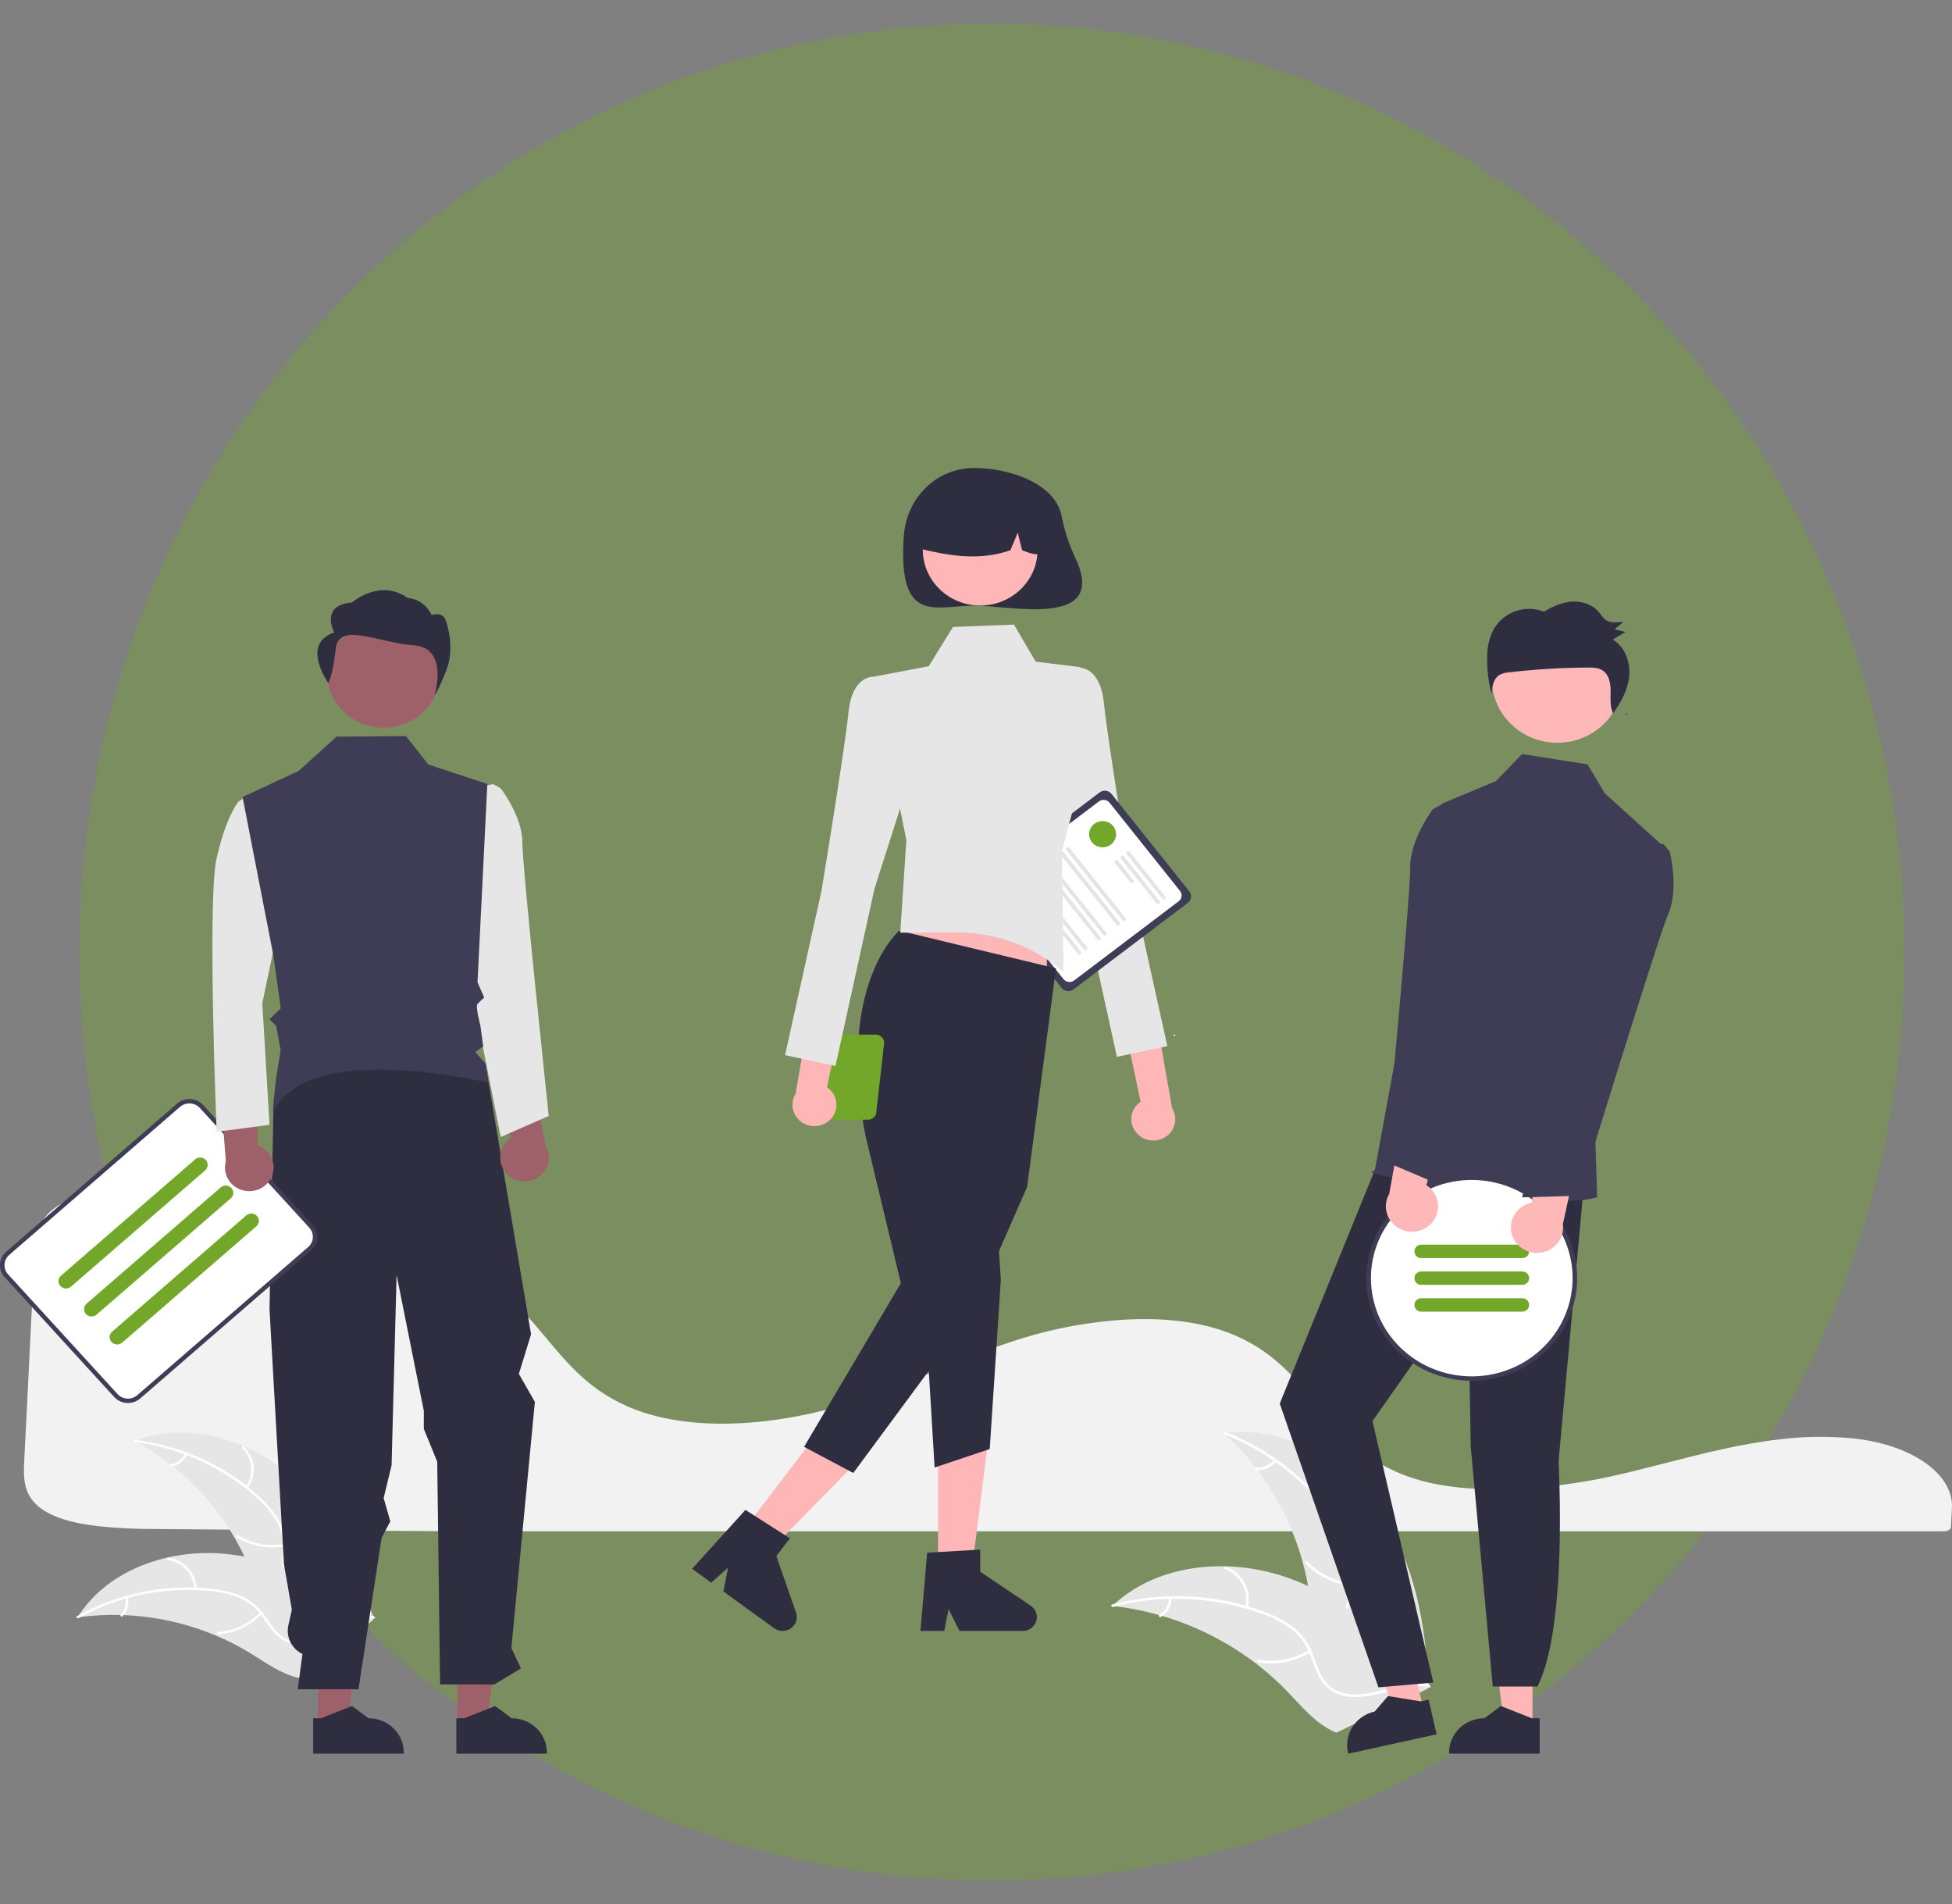<svg width="81" height="79" viewBox="0 0 81 79" fill="none" xmlns="http://www.w3.org/2000/svg">
<rect x="0" y="0" width="81" height="79" fill="#808080" stroke="none"/>
<ellipse cx="41.158" cy="39.5" rx="37.866" ry="38.524" fill="#72A72A" fill-opacity="0.38"/>
<g clip-path="url(#clip0_1204_450)">
<path d="M75.549 59.61C75.933 59.61 76.319 59.626 76.695 59.657L76.75 59.661C79.247 59.876 81.073 61.123 80.998 62.562L80.983 62.822C80.974 62.986 80.963 63.163 80.955 63.359C80.951 63.456 80.815 63.53 80.646 63.53H19.236C14.906 63.505 10.592 63.472 6.414 63.434C5.631 63.436 4.848 63.397 4.069 63.316C2.907 63.182 2.102 62.917 1.605 62.505H1.605C0.987 61.995 0.967 61.351 1.004 60.625C1.081 59.158 1.156 57.617 1.231 56.08C1.298 54.726 1.364 53.375 1.43 52.082C1.471 51.315 1.562 50.637 2.264 50.12C3.025 49.56 4.412 49.276 6.387 49.276C6.411 49.276 6.435 49.276 6.459 49.276C12.65 49.298 18.784 51.37 21.722 54.434C22.061 54.787 22.376 55.164 22.681 55.53C23.132 56.069 23.598 56.627 24.153 57.126C24.454 57.4 24.78 57.647 25.126 57.865C25.15 57.881 25.177 57.898 25.206 57.914C25.272 57.956 25.341 57.996 25.409 58.033C25.803 58.254 26.218 58.438 26.649 58.582L26.693 58.596C26.725 58.607 26.761 58.619 26.796 58.629C27.045 58.707 27.303 58.774 27.562 58.828C28.683 59.069 29.956 59.127 31.348 59C32.626 58.88 33.888 58.63 35.112 58.253C36.401 57.856 37.608 57.361 38.775 56.883C39.287 56.673 39.817 56.456 40.346 56.25C40.446 56.211 40.544 56.173 40.643 56.136C41.29 55.89 41.876 55.688 42.435 55.516C43.821 55.09 45.255 54.831 46.705 54.746C48.245 54.664 49.602 54.819 50.737 55.205C51.05 55.311 51.355 55.439 51.649 55.588C52.994 56.268 53.823 57.271 54.624 58.242C55.621 59.449 56.653 60.697 58.689 61.344C61.038 62.092 64.467 61.781 66.894 61.241C67.657 61.072 68.418 60.876 69.155 60.687C69.453 60.611 69.751 60.535 70.049 60.46C70.634 60.312 71.114 60.2 71.557 60.104L71.697 60.074C71.775 60.058 71.853 60.041 71.933 60.025C72.46 59.918 72.95 59.833 73.433 59.766L73.547 59.75C73.776 59.721 73.99 59.696 74.201 59.676L74.284 59.667C74.696 59.629 75.122 59.61 75.549 59.61Z" fill="#F2F2F2"/>
<path d="M12.047 61.216C10.319 59.7 7.749 58.937 5.593 59.787C7.804 60.983 9.51 62.902 10.409 65.204C10.752 66.094 11.039 67.117 11.883 67.594C12.408 67.89 13.062 67.904 13.651 67.761C14.24 67.618 14.779 67.332 15.312 67.048L15.463 67.044C14.783 64.878 13.775 62.732 12.047 61.216Z" fill="#E6E6E6"/>
<path d="M5.605 59.834C7.514 60.074 9.297 60.894 10.701 62.177C11.008 62.448 11.27 62.765 11.476 63.115C11.665 63.462 11.755 63.853 11.737 64.246C11.728 64.613 11.675 64.987 11.757 65.35C11.802 65.535 11.887 65.708 12.005 65.859C12.124 66.01 12.274 66.135 12.446 66.225C12.868 66.462 13.352 66.536 13.828 66.593C14.356 66.656 14.906 66.713 15.363 67.002C15.418 67.037 15.471 66.951 15.416 66.916C14.62 66.414 13.613 66.597 12.758 66.262C12.358 66.105 12.005 65.831 11.88 65.416C11.771 65.053 11.825 64.667 11.838 64.296C11.862 63.913 11.788 63.53 11.625 63.181C11.438 62.821 11.189 62.495 10.89 62.217C10.227 61.58 9.464 61.049 8.632 60.643C7.684 60.174 6.66 59.866 5.606 59.734C5.541 59.725 5.54 59.825 5.605 59.834Z" fill="white"/>
<path d="M10.274 61.738C10.463 61.479 10.552 61.164 10.524 60.847C10.496 60.531 10.354 60.235 10.123 60.011C10.075 59.966 10.001 60.035 10.048 60.08C10.264 60.288 10.397 60.564 10.422 60.859C10.447 61.153 10.364 61.447 10.186 61.687C10.148 61.739 10.236 61.79 10.274 61.738Z" fill="white"/>
<path d="M11.767 64.061C11.111 64.174 10.435 64.042 9.874 63.692C9.819 63.657 9.766 63.743 9.822 63.777C10.406 64.141 11.11 64.277 11.792 64.158C11.857 64.146 11.832 64.049 11.767 64.061Z" fill="white"/>
<path d="M7.675 60.306C7.623 60.421 7.543 60.522 7.442 60.599C7.34 60.676 7.22 60.727 7.093 60.748C7.028 60.759 7.054 60.856 7.118 60.845C7.259 60.821 7.391 60.764 7.503 60.679C7.616 60.594 7.705 60.484 7.763 60.357C7.77 60.346 7.772 60.332 7.768 60.32C7.765 60.307 7.757 60.296 7.746 60.289C7.734 60.282 7.72 60.28 7.707 60.283C7.694 60.287 7.682 60.295 7.675 60.306Z" fill="white"/>
<path d="M3.219 67.1C3.26 67.094 3.301 67.089 3.342 67.084C3.892 67.013 4.447 66.985 5.002 67.002C5.045 67.002 5.088 67.004 5.131 67.005C6.467 67.059 7.781 67.353 9.006 67.874C9.493 68.082 9.964 68.325 10.413 68.602C11.034 68.985 11.676 69.448 12.37 69.604C12.442 69.621 12.515 69.634 12.589 69.642L15.456 67.225C15.46 67.216 15.464 67.208 15.467 67.199L15.586 67.108C15.564 67.092 15.541 67.076 15.519 67.06C15.506 67.051 15.493 67.042 15.48 67.033C15.471 67.027 15.462 67.021 15.455 67.015C15.452 67.013 15.449 67.011 15.447 67.01C15.439 67.004 15.431 66.999 15.424 66.994C15.294 66.904 15.163 66.815 15.031 66.727C15.031 66.726 15.031 66.726 15.03 66.726C14.031 66.044 12.953 65.48 11.818 65.045C11.784 65.032 11.749 65.019 11.714 65.008C11.203 64.823 10.677 64.679 10.142 64.577C9.849 64.522 9.553 64.482 9.255 64.456C8.486 64.392 7.712 64.445 6.96 64.615C5.462 64.953 4.092 65.754 3.28 67.004C3.259 67.036 3.239 67.067 3.219 67.1Z" fill="#E6E6E6"/>
<path d="M3.257 67.13C4.93 66.202 6.861 65.811 8.775 66.013C9.188 66.049 9.592 66.149 9.973 66.308C10.339 66.474 10.653 66.733 10.881 67.058C11.101 67.356 11.289 67.686 11.579 67.927C11.73 68.049 11.905 68.138 12.093 68.189C12.281 68.239 12.478 68.251 12.671 68.222C13.154 68.164 13.586 67.939 14.001 67.706C14.462 67.446 14.937 67.17 15.48 67.132C15.546 67.127 15.535 67.028 15.469 67.033C14.524 67.099 13.832 67.835 12.942 68.069C12.527 68.178 12.075 68.166 11.719 67.908C11.407 67.682 11.212 67.342 10.993 67.038C10.774 66.719 10.479 66.456 10.133 66.273C9.761 66.096 9.361 65.981 8.95 65.934C8.027 65.815 7.09 65.837 6.174 66.001C5.127 66.183 4.12 66.537 3.196 67.049C3.139 67.081 3.2 67.161 3.257 67.13Z" fill="white"/>
<path d="M8.162 65.913C8.153 65.596 8.029 65.292 7.811 65.055C7.594 64.819 7.297 64.666 6.974 64.623C6.908 64.615 6.892 64.713 6.957 64.722C7.258 64.761 7.535 64.904 7.737 65.124C7.939 65.344 8.054 65.628 8.06 65.924C8.062 65.988 8.164 65.977 8.162 65.913Z" fill="white"/>
<path d="M10.79 66.892C10.337 67.367 9.715 67.658 9.051 67.707C8.985 67.712 8.996 67.811 9.062 67.807C9.753 67.754 10.399 67.45 10.87 66.955C10.915 66.908 10.835 66.845 10.79 66.892Z" fill="white"/>
<path d="M5.202 66.293C5.232 66.415 5.23 66.543 5.196 66.664C5.163 66.785 5.099 66.896 5.011 66.987C4.965 67.034 5.046 67.096 5.091 67.05C5.188 66.949 5.258 66.826 5.295 66.692C5.332 66.558 5.335 66.418 5.304 66.282C5.302 66.269 5.295 66.258 5.285 66.249C5.274 66.241 5.261 66.237 5.247 66.238C5.234 66.24 5.222 66.246 5.213 66.257C5.205 66.267 5.201 66.28 5.202 66.293Z" fill="white"/>
<path d="M57.282 62.724C55.867 60.634 53.336 59.122 50.787 59.448C52.811 61.326 54.087 63.84 54.39 66.546C54.503 67.59 54.517 68.763 55.284 69.501C55.761 69.96 56.456 70.152 57.127 70.159C57.798 70.165 58.457 70.005 59.108 69.846L59.271 69.883C59.162 67.382 58.697 64.814 57.282 62.724Z" fill="#E6E6E6"/>
<path d="M50.787 59.5C52.76 60.274 54.433 61.635 55.568 63.387C55.819 63.76 56.008 64.17 56.128 64.6C56.231 65.023 56.216 65.466 56.084 65.881C55.97 66.271 55.806 66.656 55.791 67.067C55.786 67.277 55.827 67.485 55.911 67.679C55.995 67.873 56.12 68.047 56.277 68.19C56.661 68.557 57.157 68.767 57.65 68.957C58.197 69.168 58.769 69.378 59.175 69.81C59.225 69.863 59.305 69.785 59.256 69.733C58.549 68.981 57.42 68.903 56.6 68.313C56.218 68.038 55.919 67.648 55.903 67.171C55.89 66.753 56.059 66.355 56.178 65.962C56.313 65.558 56.344 65.129 56.269 64.711C56.172 64.276 55.999 63.86 55.758 63.481C55.231 62.62 54.567 61.846 53.792 61.186C52.913 60.427 51.906 59.821 50.816 59.394C50.749 59.367 50.719 59.474 50.787 59.5Z" fill="white"/>
<path d="M55.236 62.802C55.513 62.577 55.697 62.263 55.758 61.917C55.819 61.572 55.751 61.216 55.568 60.914C55.53 60.853 55.431 60.907 55.469 60.968C55.64 61.249 55.703 61.58 55.646 61.902C55.589 62.224 55.415 62.515 55.157 62.723C55.101 62.769 55.181 62.847 55.236 62.802Z" fill="white"/>
<path d="M56.169 65.691C55.435 65.634 54.75 65.31 54.25 64.783C54.201 64.731 54.12 64.808 54.17 64.861C54.691 65.408 55.404 65.744 56.169 65.801C56.242 65.806 56.242 65.696 56.169 65.691Z" fill="white"/>
<path d="M52.866 60.566C52.778 60.675 52.663 60.761 52.532 60.816C52.402 60.871 52.259 60.894 52.117 60.882C52.045 60.876 52.044 60.986 52.117 60.992C52.273 61.005 52.431 60.98 52.575 60.919C52.72 60.858 52.847 60.764 52.946 60.645C52.956 60.635 52.962 60.621 52.962 60.606C52.962 60.592 52.956 60.578 52.946 60.567C52.935 60.557 52.921 60.551 52.906 60.551C52.891 60.551 52.877 60.556 52.866 60.566Z" fill="white"/>
<path d="M46.159 66.625C46.204 66.63 46.249 66.636 46.295 66.642C46.904 66.715 47.505 66.836 48.094 67.004C48.139 67.016 48.185 67.029 48.231 67.042C49.644 67.461 50.965 68.132 52.127 69.021C52.589 69.375 53.023 69.763 53.424 70.181C53.979 70.758 54.533 71.428 55.23 71.782C55.303 71.82 55.377 71.854 55.454 71.883L59.211 70.074C59.217 70.066 59.224 70.058 59.231 70.05L59.384 69.984C59.365 69.961 59.344 69.938 59.325 69.915C59.314 69.902 59.302 69.889 59.291 69.875C59.284 69.866 59.276 69.858 59.27 69.849C59.267 69.846 59.265 69.844 59.263 69.841C59.256 69.833 59.249 69.826 59.243 69.818C59.13 69.687 59.015 69.556 58.899 69.426C58.899 69.425 58.899 69.425 58.898 69.425C58.012 68.436 57.034 67.509 55.943 66.757C55.91 66.734 55.877 66.711 55.842 66.689C55.349 66.353 54.827 66.056 54.284 65.802C53.986 65.665 53.681 65.541 53.37 65.433C52.566 65.156 51.723 65.003 50.87 64.981C49.171 64.937 47.477 65.423 46.251 66.539C46.22 66.568 46.19 66.596 46.159 66.625Z" fill="#E6E6E6"/>
<path d="M46.191 66.668C48.245 66.129 50.422 66.234 52.411 66.968C52.843 67.119 53.247 67.335 53.609 67.608C53.953 67.885 54.214 68.247 54.366 68.656C54.515 69.035 54.623 69.439 54.864 69.775C54.99 69.946 55.152 70.088 55.339 70.194C55.526 70.299 55.733 70.365 55.947 70.387C56.481 70.455 57.007 70.332 57.518 70.195C58.085 70.042 58.671 69.875 59.263 69.981C59.335 69.995 59.352 69.885 59.28 69.872C58.25 69.686 57.3 70.287 56.282 70.296C55.806 70.3 55.326 70.165 55.019 69.792C54.75 69.466 54.639 69.05 54.491 68.665C54.349 68.264 54.108 67.903 53.79 67.614C53.443 67.324 53.048 67.093 52.622 66.932C51.668 66.554 50.66 66.324 49.633 66.251C48.462 66.162 47.283 66.268 46.148 66.565C46.078 66.584 46.121 66.686 46.191 66.668Z" fill="white"/>
<path d="M51.785 66.695C51.866 66.353 51.82 65.995 51.655 65.683C51.489 65.371 51.216 65.127 50.882 64.994C50.815 64.967 50.769 65.068 50.837 65.095C51.147 65.218 51.402 65.446 51.555 65.736C51.709 66.027 51.751 66.361 51.673 66.679C51.656 66.748 51.768 66.764 51.785 66.695Z" fill="white"/>
<path d="M54.316 68.455C53.695 68.84 52.947 68.983 52.223 68.855C52.151 68.842 52.135 68.951 52.206 68.964C52.961 69.096 53.738 68.945 54.384 68.543C54.445 68.505 54.377 68.416 54.316 68.455Z" fill="white"/>
<path d="M48.51 66.3C48.507 66.439 48.469 66.574 48.398 66.695C48.328 66.815 48.228 66.917 48.108 66.991C48.046 67.028 48.114 67.117 48.175 67.079C48.308 66.997 48.418 66.885 48.496 66.752C48.574 66.619 48.617 66.469 48.622 66.316C48.624 66.302 48.62 66.287 48.611 66.275C48.602 66.264 48.589 66.256 48.575 66.253C48.56 66.251 48.545 66.255 48.533 66.264C48.52 66.272 48.513 66.285 48.51 66.3Z" fill="white"/>
<path d="M47.212 47.056C47.118 46.965 47.045 46.855 47 46.734C46.954 46.613 46.937 46.483 46.948 46.355C46.959 46.227 46.999 46.102 47.066 45.99C47.132 45.879 47.222 45.782 47.331 45.708L45.852 38.739L47.447 39.229L48.637 45.971C48.753 46.157 48.794 46.377 48.754 46.591C48.714 46.804 48.595 46.996 48.419 47.13C48.243 47.264 48.023 47.33 47.801 47.316C47.578 47.303 47.369 47.21 47.212 47.056Z" fill="#FFB6B6"/>
<path d="M43.794 28.427L44.782 27.701C44.782 27.701 45.654 27.641 45.808 29.172C45.962 30.703 46.929 36.579 46.929 36.579L48.441 43.399L46.348 43.846L44.728 36.486L43.107 31.408L43.794 28.427Z" fill="#E6E6E6"/>
<path d="M44.546 41.048L49.287 37.458C49.361 37.402 49.409 37.32 49.42 37.23C49.432 37.139 49.406 37.048 49.349 36.976L46.123 32.936C46.066 32.864 45.981 32.818 45.889 32.806C45.796 32.795 45.702 32.82 45.628 32.876L40.888 36.465C40.814 36.521 40.766 36.604 40.754 36.694C40.742 36.785 40.768 36.876 40.825 36.948L44.051 40.987C44.108 41.059 44.193 41.106 44.286 41.117C44.379 41.129 44.472 41.103 44.546 41.048Z" fill="#3F3D56"/>
<path d="M44.572 40.676L48.911 37.391C48.977 37.342 49.019 37.269 49.029 37.188C49.04 37.108 49.017 37.027 48.966 36.963L46.042 33.301C45.991 33.237 45.916 33.196 45.833 33.186C45.751 33.176 45.668 33.198 45.602 33.247L41.264 36.532C41.198 36.582 41.156 36.655 41.145 36.735C41.135 36.816 41.158 36.897 41.209 36.961L44.133 40.623C44.184 40.687 44.259 40.728 44.341 40.738C44.424 40.748 44.507 40.726 44.572 40.676Z" fill="white"/>
<path d="M48.342 37.298C48.358 37.286 48.369 37.267 48.372 37.247C48.374 37.227 48.369 37.207 48.356 37.191L46.881 35.344C46.868 35.328 46.849 35.317 46.829 35.315C46.819 35.314 46.808 35.314 46.798 35.317C46.788 35.32 46.779 35.324 46.771 35.33C46.763 35.337 46.756 35.344 46.751 35.353C46.746 35.362 46.742 35.371 46.741 35.381C46.74 35.391 46.741 35.401 46.743 35.411C46.746 35.42 46.751 35.43 46.757 35.438L48.232 37.285C48.245 37.301 48.264 37.311 48.284 37.314C48.305 37.316 48.326 37.311 48.342 37.298Z" fill="#E4E4E4"/>
<path d="M48.098 37.483C48.114 37.471 48.125 37.453 48.127 37.432C48.13 37.413 48.124 37.392 48.111 37.376L46.636 35.529C46.624 35.513 46.605 35.502 46.584 35.5C46.564 35.498 46.543 35.503 46.526 35.516C46.51 35.528 46.499 35.546 46.497 35.566C46.494 35.586 46.5 35.607 46.513 35.623L47.988 37.47C48 37.486 48.019 37.496 48.04 37.499C48.06 37.501 48.081 37.496 48.098 37.483Z" fill="#E4E4E4"/>
<path d="M47.017 36.622C47.034 36.609 47.044 36.591 47.047 36.571C47.05 36.551 47.044 36.531 47.031 36.515L46.392 35.714C46.386 35.706 46.378 35.699 46.369 35.694C46.36 35.69 46.35 35.686 46.34 35.685C46.33 35.684 46.319 35.684 46.309 35.687C46.299 35.69 46.29 35.694 46.282 35.7C46.274 35.707 46.267 35.714 46.262 35.723C46.257 35.732 46.253 35.741 46.252 35.751C46.251 35.761 46.252 35.771 46.254 35.781C46.257 35.791 46.262 35.8 46.268 35.808L46.907 36.608C46.92 36.624 46.939 36.635 46.96 36.637C46.98 36.64 47.001 36.634 47.017 36.622Z" fill="#E4E4E4"/>
<path d="M46.688 38.193C46.704 38.181 46.715 38.163 46.718 38.142C46.72 38.122 46.714 38.102 46.702 38.086L44.373 35.17C44.367 35.162 44.359 35.155 44.35 35.15C44.341 35.145 44.331 35.142 44.321 35.141C44.311 35.14 44.3 35.141 44.29 35.143C44.28 35.146 44.271 35.15 44.263 35.156C44.255 35.163 44.248 35.17 44.243 35.179C44.238 35.188 44.235 35.197 44.233 35.207C44.232 35.217 44.233 35.227 44.236 35.237C44.238 35.247 44.243 35.256 44.249 35.264L46.578 38.18C46.591 38.196 46.609 38.206 46.63 38.209C46.651 38.211 46.672 38.206 46.688 38.193Z" fill="#E4E4E4"/>
<path d="M46.443 38.378C46.46 38.366 46.47 38.348 46.473 38.328C46.476 38.307 46.47 38.287 46.457 38.271L44.129 35.355C44.122 35.347 44.114 35.34 44.105 35.336C44.096 35.331 44.087 35.327 44.076 35.326C44.066 35.325 44.056 35.325 44.046 35.328C44.036 35.331 44.027 35.335 44.019 35.342C44.01 35.348 44.004 35.355 43.998 35.364C43.993 35.373 43.99 35.382 43.989 35.392C43.988 35.402 43.988 35.412 43.991 35.422C43.994 35.432 43.998 35.441 44.005 35.449L46.333 38.365C46.346 38.381 46.365 38.391 46.386 38.394C46.406 38.396 46.427 38.391 46.443 38.378Z" fill="#E4E4E4"/>
<path d="M45.889 38.799C45.905 38.786 45.916 38.768 45.918 38.748C45.921 38.728 45.915 38.708 45.902 38.691L43.574 35.775C43.567 35.767 43.559 35.761 43.55 35.756C43.541 35.751 43.532 35.748 43.521 35.746C43.511 35.745 43.501 35.746 43.491 35.748C43.481 35.751 43.472 35.756 43.464 35.762C43.455 35.768 43.449 35.776 43.444 35.784C43.438 35.793 43.435 35.803 43.434 35.812C43.433 35.822 43.433 35.833 43.436 35.842C43.439 35.852 43.444 35.861 43.45 35.869L45.779 38.785C45.791 38.801 45.81 38.812 45.831 38.814C45.851 38.816 45.872 38.811 45.889 38.799Z" fill="#E4E4E4"/>
<path d="M45.644 38.984C45.66 38.971 45.671 38.953 45.674 38.933C45.676 38.913 45.67 38.893 45.658 38.877L43.329 35.96C43.323 35.952 43.315 35.946 43.306 35.941C43.297 35.936 43.287 35.933 43.277 35.931C43.267 35.93 43.256 35.931 43.246 35.934C43.236 35.936 43.227 35.941 43.219 35.947C43.211 35.953 43.204 35.961 43.199 35.969C43.194 35.978 43.191 35.988 43.189 35.998C43.188 36.008 43.189 36.018 43.192 36.027C43.194 36.037 43.199 36.046 43.205 36.054L45.534 38.97C45.547 38.986 45.566 38.997 45.586 38.999C45.607 39.002 45.627 38.996 45.644 38.984Z" fill="#E4E4E4"/>
<path d="M45.089 39.404C45.105 39.392 45.116 39.373 45.119 39.353C45.121 39.333 45.115 39.313 45.103 39.297L42.774 36.38C42.768 36.373 42.76 36.366 42.751 36.361C42.742 36.356 42.732 36.353 42.722 36.352C42.712 36.35 42.701 36.351 42.691 36.354C42.682 36.356 42.672 36.361 42.664 36.367C42.656 36.373 42.649 36.381 42.644 36.39C42.639 36.398 42.636 36.408 42.635 36.418C42.633 36.428 42.634 36.438 42.637 36.447C42.639 36.457 42.644 36.466 42.65 36.474L44.979 39.391C44.992 39.407 45.011 39.417 45.031 39.419C45.052 39.422 45.073 39.416 45.089 39.404Z" fill="#E4E4E4"/>
<path d="M44.844 39.589C44.861 39.577 44.872 39.558 44.874 39.538C44.877 39.518 44.871 39.498 44.858 39.482L42.53 36.566C42.517 36.55 42.498 36.539 42.477 36.537C42.457 36.534 42.436 36.54 42.42 36.552C42.403 36.565 42.393 36.583 42.39 36.603C42.388 36.623 42.393 36.643 42.406 36.659L44.734 39.576C44.747 39.592 44.766 39.602 44.787 39.605C44.807 39.607 44.828 39.601 44.844 39.589Z" fill="#E4E4E4"/>
<path d="M48.737 42.976C48.719 42.976 48.704 42.962 48.704 42.944C48.704 42.927 48.719 42.913 48.737 42.913C48.754 42.913 48.769 42.927 48.769 42.944C48.769 42.962 48.754 42.976 48.737 42.976Z" fill="white"/>
<path d="M44.048 21.385C44.161 21.977 44.346 22.554 44.6 23.103C46.055 26.099 41.912 25.123 40.432 25.123C38.813 25.123 37.264 25.952 37.501 22.269C37.602 20.695 38.813 19.415 40.432 19.415C41.815 19.415 43.758 20.013 44.048 21.385Z" fill="#2F2E41"/>
<path d="M38.923 65.336H40.302L40.958 60.156H38.923V65.336Z" fill="#FFB6B6"/>
<path d="M38.195 67.663H39.184L39.361 66.754L39.813 67.663H42.436C42.562 67.663 42.684 67.624 42.785 67.551C42.887 67.479 42.962 67.376 42.999 67.26C43.036 67.143 43.034 67.017 42.993 66.901C42.952 66.786 42.874 66.686 42.771 66.616L40.676 65.207V64.288L38.473 64.416L38.195 67.663Z" fill="#2F2E41"/>
<path d="M30.73 63.641L31.836 64.443L35.537 60.667L33.904 59.484L30.73 63.641Z" fill="#FFB6B6"/>
<path d="M28.72 65.085L29.513 65.66L30.212 65.033L30.018 66.025L32.123 67.55C32.224 67.623 32.346 67.662 32.471 67.663C32.597 67.664 32.72 67.625 32.822 67.553C32.923 67.481 32.998 67.379 33.036 67.263C33.075 67.146 33.073 67.02 33.033 66.904L32.215 64.557L32.779 63.819L30.932 62.642L28.72 65.085Z" fill="#2F2E41"/>
<path d="M43.44 41.496L36.893 40.503L38.195 36.689H43.44V41.496Z" fill="#FFB6B6"/>
<path d="M37.317 38.61C37.317 38.61 34.701 40.811 35.908 47.087L37.382 53.236L33.366 60.025L35.408 61.11L40.357 54.412L42.621 49.24L43.819 40.174L37.317 38.61Z" fill="#2F2E41"/>
<path d="M41.373 50.714L41.531 53.087L41.07 60.116L38.782 60.883L38.349 53.681L41.373 50.714Z" fill="#2F2E41"/>
<path d="M42.076 25.913L39.546 26.009L38.537 27.639L36.236 28.076L37.61 34.844L37.357 38.695L39.648 38.682C41.3 38.672 42.897 39.256 44.133 40.322L44.064 35.322L45.05 31.59L44.828 27.676L42.977 27.451L42.076 25.913Z" fill="#E6E6E6"/>
<path d="M40.674 25.122C39.359 25.122 38.293 24.084 38.293 22.803C38.293 21.522 39.359 20.483 40.674 20.483C41.99 20.483 43.056 21.522 43.056 22.803C43.056 24.084 41.99 25.122 40.674 25.122Z" fill="#FFB6B6"/>
<path d="M42.292 20.439C41.874 20.191 41.396 20.057 40.908 20.051C40.419 20.044 39.937 20.166 39.514 20.403C39.09 20.64 38.739 20.983 38.498 21.398C38.257 21.812 38.135 22.281 38.144 22.757C39.358 23.054 40.633 23.281 41.927 22.828L42.232 22.1L42.413 22.829C42.807 22.986 43.202 23.118 43.597 22.827C43.613 22.353 43.501 21.882 43.272 21.463C43.043 21.044 42.705 20.691 42.292 20.439Z" fill="#2F2E41"/>
<path d="M36.677 43.371L36.355 46.209C36.333 46.279 36.288 46.341 36.227 46.385C36.166 46.429 36.092 46.453 36.016 46.453H34.536C34.46 46.453 34.386 46.429 34.324 46.385C34.263 46.341 34.218 46.279 34.196 46.209L33.93 44.034C33.853 44.071 33.768 44.089 33.683 44.087C33.597 44.086 33.514 44.065 33.438 44.026C33.363 43.987 33.298 43.931 33.249 43.862C33.2 43.794 33.169 43.715 33.157 43.633C33.145 43.551 33.154 43.467 33.182 43.388C33.21 43.309 33.257 43.239 33.319 43.181C33.381 43.124 33.456 43.081 33.538 43.057C33.62 43.034 33.706 43.029 33.791 43.044C33.824 43.006 33.865 42.976 33.912 42.955C33.958 42.934 34.009 42.923 34.06 42.923H36.337C36.392 42.923 36.447 42.936 36.497 42.96C36.547 42.985 36.59 43.02 36.623 43.064C36.656 43.107 36.678 43.158 36.687 43.211C36.697 43.265 36.693 43.319 36.677 43.371ZM33.883 43.887L33.72 43.371C33.702 43.312 33.7 43.248 33.715 43.188C33.708 43.188 33.702 43.186 33.694 43.186C33.592 43.186 33.494 43.225 33.422 43.296C33.349 43.366 33.309 43.462 33.309 43.561C33.309 43.661 33.349 43.757 33.422 43.827C33.494 43.897 33.592 43.937 33.694 43.937C33.761 43.937 33.826 43.919 33.883 43.887Z" fill="#72A72A"/>
<path d="M34.445 46.455C34.538 46.364 34.61 46.253 34.655 46.132C34.7 46.011 34.717 45.881 34.705 45.753C34.693 45.624 34.652 45.5 34.586 45.389C34.519 45.277 34.428 45.181 34.319 45.108L35.761 38.132L34.169 38.63L33.014 45.377C32.899 45.564 32.859 45.784 32.9 45.998C32.941 46.211 33.062 46.402 33.238 46.535C33.414 46.668 33.635 46.733 33.857 46.718C34.08 46.704 34.289 46.61 34.445 46.455Z" fill="#FFB6B6"/>
<path d="M37.224 28.803L36.236 28.076C36.236 28.076 35.364 28.016 35.21 29.547C35.056 31.078 34.089 36.954 34.089 36.954L32.577 43.775L34.67 44.222L36.29 36.861L37.911 31.784L37.224 28.803Z" fill="#E6E6E6"/>
<path d="M45.754 35.153C45.445 35.153 45.194 34.91 45.194 34.609C45.194 34.308 45.445 34.064 45.754 34.064C46.063 34.064 46.313 34.308 46.313 34.609C46.313 34.91 46.063 35.153 45.754 35.153Z" fill="#72A72A"/>
<path d="M63.593 71.656L62.427 71.656L61.872 67.277L63.593 67.277L63.593 71.656Z" fill="#FFB6B6"/>
<path d="M63.89 71.285L63.562 71.285L62.281 70.778L61.594 71.285C61.206 71.285 60.834 71.435 60.56 71.702C60.285 71.969 60.131 72.332 60.131 72.71V72.756L63.89 72.756L63.89 71.285Z" fill="#2F2E41"/>
<path d="M59.075 70.94L57.938 71.19L56.406 67.038L58.085 66.669L59.075 70.94Z" fill="#FFB6B6"/>
<path d="M59.281 70.515L58.961 70.585L57.597 70.365L57.042 71.007L57.041 71.007C56.663 71.091 56.334 71.317 56.127 71.636C55.92 71.956 55.851 72.342 55.937 72.711L55.947 72.756L59.614 71.95L59.281 70.515Z" fill="#2F2E41"/>
<path d="M65.727 49.131L64.673 60.633C64.673 60.633 65.068 67.538 63.793 69.968H61.945L61.029 60.002L60.915 53.313L56.951 58.957L59.476 69.805L57.2 70.003L53.104 58.23L57.605 47.178L65.727 49.131Z" fill="#2F2E41"/>
<path d="M64.623 30.815C63.121 30.815 61.904 29.629 61.904 28.167C61.904 26.705 63.121 25.52 64.623 25.52C66.125 25.52 67.342 26.705 67.342 28.167C67.342 29.629 66.125 30.815 64.623 30.815Z" fill="#FFB8B8"/>
<path d="M59.844 33.337L62.074 32.406L63.16 31.284L65.873 31.71L66.592 32.912L68.922 35.021L66.192 47.04L66.275 49.664C66.275 49.664 64.528 50.43 56.951 48.667C56.861 48.646 57.051 48.553 57.051 48.553L59.844 33.337Z" fill="#3F3D56"/>
<path d="M67.45 29.669C67.469 29.644 67.488 29.619 67.507 29.593C67.514 29.608 67.52 29.624 67.528 29.639L67.45 29.669Z" fill="#2F2E41"/>
<path d="M61.919 26.23C62.1 25.845 62.424 25.54 62.826 25.377C63.225 25.22 63.67 25.22 64.068 25.378C64.427 25.157 64.827 24.981 65.248 24.959C65.668 24.938 66.113 25.09 66.372 25.424C66.43 25.512 66.496 25.596 66.568 25.673C66.777 25.86 67.093 25.833 67.37 25.795C67.246 25.899 67.122 26.002 66.998 26.106C67.148 26.144 67.298 26.183 67.449 26.221C67.273 26.324 67.098 26.428 66.922 26.532C67.432 26.829 67.663 27.479 67.602 28.069C67.544 28.628 67.267 29.139 66.936 29.593C66.804 29.322 66.832 28.997 66.835 28.691C66.837 28.368 66.778 28.001 66.512 27.821C66.333 27.699 66.102 27.694 65.886 27.695C64.795 27.7 63.706 27.767 62.623 27.893C62.476 27.899 62.333 27.94 62.205 28.011C61.965 28.17 61.919 28.498 61.895 28.787C61.768 28.311 61.706 27.821 61.711 27.33C61.7 26.953 61.771 26.579 61.919 26.23Z" fill="#2F2E41"/>
<path d="M61.072 57.194C58.709 57.194 56.793 55.328 56.793 53.027C56.793 50.726 58.709 48.86 61.072 48.86C63.435 48.86 65.351 50.726 65.351 53.027C65.351 55.328 63.435 57.194 61.072 57.194Z" fill="white"/>
<path d="M61.072 48.767C61.292 48.767 61.512 48.783 61.729 48.816C61.84 48.831 61.949 48.852 62.056 48.877C62.846 49.054 63.569 49.441 64.146 49.995C64.722 50.55 65.129 51.249 65.322 52.015C65.514 52.782 65.484 53.585 65.234 54.336C64.985 55.086 64.526 55.755 63.91 56.266C63.837 56.326 63.762 56.385 63.685 56.44C63.13 56.843 62.485 57.112 61.802 57.225C61.119 57.338 60.419 57.291 59.758 57.088C59.097 56.886 58.496 56.533 58.002 56.06C57.509 55.587 57.138 55.007 56.92 54.367C56.702 53.727 56.643 53.045 56.748 52.379C56.854 51.712 57.12 51.08 57.526 50.533C57.931 49.986 58.464 49.541 59.08 49.234C59.697 48.927 60.38 48.767 61.072 48.767ZM61.072 57.101C61.962 57.102 62.828 56.825 63.545 56.312C63.623 56.256 63.698 56.199 63.771 56.138C64.372 55.644 64.817 54.995 65.057 54.267C65.297 53.538 65.321 52.758 65.126 52.016C64.931 51.274 64.526 50.601 63.956 50.074C63.386 49.546 62.675 49.186 61.905 49.034C61.799 49.013 61.692 48.996 61.584 48.983C61.414 48.963 61.243 48.952 61.072 48.953C59.962 48.953 58.898 49.382 58.113 50.146C57.329 50.91 56.888 51.946 56.888 53.027C56.888 54.108 57.329 55.144 58.113 55.908C58.898 56.672 59.962 57.101 61.072 57.101Z" fill="#3F3D56"/>
<path d="M63.171 52.194H58.973C58.819 52.194 58.695 52.072 58.695 51.922V51.909C58.695 51.759 58.819 51.638 58.973 51.638H63.171C63.325 51.638 63.45 51.759 63.45 51.909V51.922C63.45 52.072 63.325 52.194 63.171 52.194Z" fill="#72A72A"/>
<path d="M63.171 53.305H58.973C58.819 53.305 58.695 53.183 58.695 53.034V53.02C58.695 52.871 58.819 52.749 58.973 52.749H63.171C63.325 52.749 63.45 52.871 63.45 53.02V53.034C63.45 53.183 63.325 53.305 63.171 53.305Z" fill="#72A72A"/>
<path d="M63.171 54.416H58.973C58.819 54.416 58.695 54.295 58.695 54.145V54.132C58.695 53.982 58.819 53.86 58.973 53.86H63.171C63.325 53.86 63.45 53.982 63.45 54.132V54.145C63.45 54.295 63.325 54.416 63.171 54.416Z" fill="#72A72A"/>
<path d="M13.196 71.514L14.419 71.514L15 66.923L13.196 66.923L13.196 71.514Z" fill="#9E616A"/>
<path d="M18.98 71.514L20.202 71.514L20.784 66.923L18.98 66.923L18.98 71.514Z" fill="#9E616A"/>
<path d="M18.937 72.756L22.696 72.756V72.71C22.696 72.332 22.542 71.969 22.267 71.702C21.993 71.435 21.621 71.285 21.233 71.285H21.233L20.546 70.778L19.265 71.285L18.937 71.285L18.937 72.756Z" fill="#2F2E41"/>
<path d="M12.996 72.756L16.756 72.756V72.71C16.756 72.332 16.602 71.969 16.327 71.702C16.053 71.435 15.681 71.285 15.293 71.285H15.292L14.606 70.778L13.325 71.285L12.996 71.285L12.996 72.756Z" fill="#2F2E41"/>
<path d="M20.179 44.34L22.037 55.356L21.531 56.998L22.195 58.16L21.22 68.371L21.616 69.219L20.511 69.882H18.262L18.143 60.639L17.587 59.281V58.533L16.457 52.897L16.249 60.791L15.92 62.15L16.196 63.118L15.835 63.796L14.876 70.084H12.355L12.55 68.621C12.33 68.512 12.154 68.336 12.048 68.12C11.943 67.903 11.914 67.658 11.967 67.424L12.111 66.783L11.782 64.887L11.183 54.31L11.352 45.776L14.302 43.58L20.179 44.34Z" fill="#2F2E41"/>
<path d="M15.92 30.194C14.626 30.194 13.577 29.173 13.577 27.913C13.577 26.653 14.626 25.632 15.92 25.632C17.213 25.632 18.262 26.653 18.262 27.913C18.262 29.173 17.213 30.194 15.92 30.194Z" fill="#9E616A"/>
<path d="M21.038 48.711C20.936 48.609 20.858 48.486 20.811 48.351C20.763 48.216 20.746 48.072 20.761 47.93C20.776 47.788 20.824 47.651 20.899 47.529C20.975 47.407 21.077 47.302 21.198 47.222L20.288 43.868L22.043 44.443L22.639 47.54C22.762 47.748 22.804 47.993 22.755 48.228C22.706 48.464 22.57 48.674 22.372 48.818C22.175 48.962 21.93 49.031 21.684 49.012C21.438 48.992 21.208 48.885 21.038 48.711Z" fill="#9E616A"/>
<path d="M20.079 32.606L20.456 32.53L20.777 32.703C20.777 32.703 21.675 33.868 21.675 34.936C21.675 36.004 22.771 46.297 22.771 46.297L20.777 47.171L19.182 39.111L20.079 32.606Z" fill="#E6E6E6"/>
<path d="M13.868 26.24C13.868 26.24 13.256 25.1 14.604 24.996C14.604 24.996 15.753 23.981 16.924 24.811C16.924 24.811 17.563 24.811 17.912 25.515C17.912 25.515 18.415 25.329 18.525 25.826C18.525 25.826 18.893 26.863 18.525 27.796C18.157 28.729 18.035 28.832 18.035 28.832C18.035 28.832 18.639 26.876 17.169 26.772C15.698 26.669 14.053 25.774 13.93 26.914C13.807 28.055 13.623 28.336 13.623 28.336C13.623 28.336 12.459 26.707 13.868 26.24Z" fill="#2F2E41"/>
<path d="M5.311 58.16C5.488 58.16 5.659 58.097 5.79 57.982L12.88 51.837C13.022 51.713 13.109 51.539 13.12 51.353C13.131 51.166 13.066 50.984 12.939 50.844L8.397 45.876C8.27 45.737 8.091 45.653 7.9 45.642C7.709 45.631 7.521 45.695 7.378 45.818L0.288 51.964C0.145 52.088 0.059 52.262 0.048 52.448C0.037 52.634 0.102 52.817 0.229 52.956L4.771 57.924C4.834 57.994 4.91 58.05 4.995 58.09C5.081 58.13 5.173 58.154 5.268 58.159C5.283 58.16 5.297 58.16 5.311 58.16Z" fill="white"/>
<path d="M5.311 58.205C5.499 58.206 5.681 58.138 5.821 58.016L12.91 51.871C13.062 51.739 13.155 51.553 13.166 51.355C13.178 51.157 13.109 50.962 12.973 50.814L8.432 45.846C8.296 45.698 8.106 45.608 7.902 45.597C7.699 45.585 7.499 45.653 7.347 45.785L0.258 51.93C0.105 52.062 0.013 52.247 0.001 52.445C-0.011 52.644 0.059 52.838 0.194 52.986L4.736 57.955C4.803 58.028 4.884 58.088 4.975 58.131C5.066 58.174 5.165 58.199 5.265 58.204C5.281 58.205 5.296 58.205 5.311 58.205ZM7.858 45.776C7.94 45.776 8.021 45.793 8.096 45.826C8.172 45.858 8.239 45.906 8.293 45.966L12.835 50.934C12.937 51.047 12.99 51.194 12.981 51.345C12.972 51.495 12.902 51.636 12.787 51.736L5.698 57.881C5.64 57.931 5.574 57.969 5.502 57.993C5.429 58.018 5.353 58.028 5.276 58.024C5.2 58.019 5.125 58 5.056 57.968C4.987 57.935 4.926 57.89 4.875 57.834L0.333 52.866C0.23 52.754 0.178 52.606 0.187 52.456C0.196 52.306 0.265 52.165 0.381 52.065L7.47 45.92C7.577 45.827 7.715 45.776 7.858 45.776Z" fill="#3F3D56"/>
<path d="M2.74 53.455C2.817 53.455 2.891 53.428 2.948 53.378L8.513 48.554C8.544 48.528 8.569 48.496 8.587 48.46C8.605 48.424 8.615 48.385 8.618 48.345C8.62 48.305 8.614 48.265 8.601 48.227C8.587 48.189 8.566 48.154 8.539 48.124C8.512 48.094 8.479 48.07 8.442 48.053C8.405 48.035 8.364 48.025 8.323 48.023C8.282 48.02 8.241 48.026 8.202 48.039C8.164 48.053 8.128 48.073 8.097 48.1L2.532 52.924C2.485 52.965 2.452 53.019 2.437 53.079C2.421 53.139 2.426 53.202 2.448 53.259C2.471 53.317 2.511 53.367 2.563 53.401C2.615 53.437 2.677 53.455 2.74 53.455Z" fill="#72A72A"/>
<path d="M3.802 54.616C3.878 54.616 3.952 54.589 4.009 54.539L9.574 49.716C9.605 49.689 9.63 49.657 9.648 49.621C9.666 49.585 9.676 49.546 9.678 49.506C9.681 49.466 9.675 49.426 9.662 49.388C9.648 49.351 9.627 49.316 9.6 49.286C9.572 49.256 9.539 49.232 9.502 49.215C9.466 49.197 9.425 49.187 9.385 49.185C9.344 49.182 9.303 49.188 9.264 49.201C9.225 49.214 9.189 49.234 9.159 49.261L3.594 54.085C3.546 54.126 3.513 54.18 3.498 54.24C3.483 54.3 3.487 54.363 3.509 54.42C3.532 54.478 3.572 54.528 3.624 54.563C3.676 54.598 3.738 54.616 3.802 54.616Z" fill="#72A72A"/>
<path d="M4.863 55.778C4.94 55.778 5.014 55.75 5.071 55.701L10.636 50.877C10.666 50.85 10.691 50.818 10.709 50.782C10.727 50.746 10.738 50.707 10.74 50.667C10.743 50.627 10.737 50.587 10.723 50.55C10.71 50.512 10.689 50.477 10.662 50.447C10.634 50.417 10.601 50.393 10.564 50.375C10.527 50.358 10.487 50.348 10.446 50.346C10.405 50.343 10.364 50.349 10.325 50.362C10.287 50.375 10.251 50.396 10.22 50.422L4.655 55.246C4.608 55.287 4.575 55.341 4.559 55.401C4.544 55.461 4.548 55.524 4.571 55.582C4.594 55.639 4.634 55.689 4.686 55.724C4.738 55.759 4.8 55.778 4.863 55.778Z" fill="#72A72A"/>
<path d="M11.227 48.909C11.299 48.785 11.341 48.646 11.351 48.504C11.362 48.362 11.34 48.219 11.288 48.085C11.236 47.952 11.154 47.831 11.049 47.732C10.944 47.633 10.817 47.557 10.678 47.511L10.672 44.041L9.128 45.036L9.371 48.178C9.306 48.41 9.331 48.657 9.44 48.873C9.55 49.088 9.737 49.257 9.966 49.347C10.194 49.437 10.449 49.442 10.682 49.361C10.914 49.281 11.108 49.12 11.227 48.909Z" fill="#9E616A"/>
<path d="M11.084 33.557L10.395 32.909L9.888 33.265C9.888 33.265 9.389 33.848 8.99 35.596C8.592 37.344 8.99 46.956 8.99 46.956L11.184 46.665L10.885 41.616L11.782 37.344L11.084 33.557Z" fill="#E6E6E6"/>
<path d="M10.066 33.067L12.39 31.986L13.968 30.561L16.845 30.54L17.773 31.715L20.223 32.526L19.815 40.753L20.093 41.386C20.093 41.386 19.899 41.556 19.811 41.652C19.722 41.747 19.933 42.546 19.933 42.546L20.052 43.416L19.722 43.645L20.151 44.139L20.258 44.917C20.258 44.917 12.766 43.104 11.351 46.108C11.276 46.266 11.46 44.715 11.46 44.715L11.644 43.58L11.462 42.561L11.183 42.29L11.65 41.835L11.351 39.677L10.066 33.067Z" fill="#3F3D56"/>
<path d="M62.77 51.307C62.712 51.165 62.688 51.011 62.697 50.858C62.707 50.705 62.751 50.556 62.826 50.422C62.901 50.287 63.006 50.17 63.133 50.079C63.26 49.988 63.405 49.925 63.559 49.895L64.076 46.204L65.573 47.478L64.853 50.788C64.888 51.044 64.825 51.303 64.677 51.517C64.529 51.731 64.305 51.884 64.048 51.948C63.791 52.012 63.52 51.983 63.284 51.864C63.048 51.746 62.866 51.548 62.77 51.307Z" fill="#FFB8B8"/>
<path d="M68.635 34.954L69.04 35.029L69.286 35.33C69.286 35.33 69.682 36.846 69.231 37.904C68.778 38.964 65.511 49.609 65.511 49.609L63.164 49.675L64.992 41.044L68.635 34.954Z" fill="#3F3D56"/>
<path d="M59.382 50.766C59.49 50.654 59.572 50.521 59.621 50.376C59.671 50.23 59.687 50.076 59.669 49.924C59.65 49.772 59.598 49.625 59.515 49.495C59.433 49.364 59.322 49.253 59.19 49.169L60.124 45.556L58.248 46.195L57.648 49.528C57.518 49.752 57.476 50.016 57.532 50.268C57.588 50.52 57.737 50.744 57.95 50.897C58.164 51.049 58.428 51.12 58.691 51.096C58.955 51.072 59.201 50.954 59.382 50.766Z" fill="#FFB8B8"/>
<path d="M60.202 33.462L59.796 33.385L59.454 33.575C59.454 33.575 58.505 34.837 58.519 35.984C58.533 37.131 57.489 48.194 57.489 48.194L59.642 49.108L61.25 40.436L60.202 33.462Z" fill="#3F3D56"/>
</g>
<defs>
<clipPath id="clip0_1204_450">
<rect width="81" height="53.342" fill="white" transform="matrix(-1 0 0 1 81 19.415)"/>
</clipPath>
</defs>
</svg>
